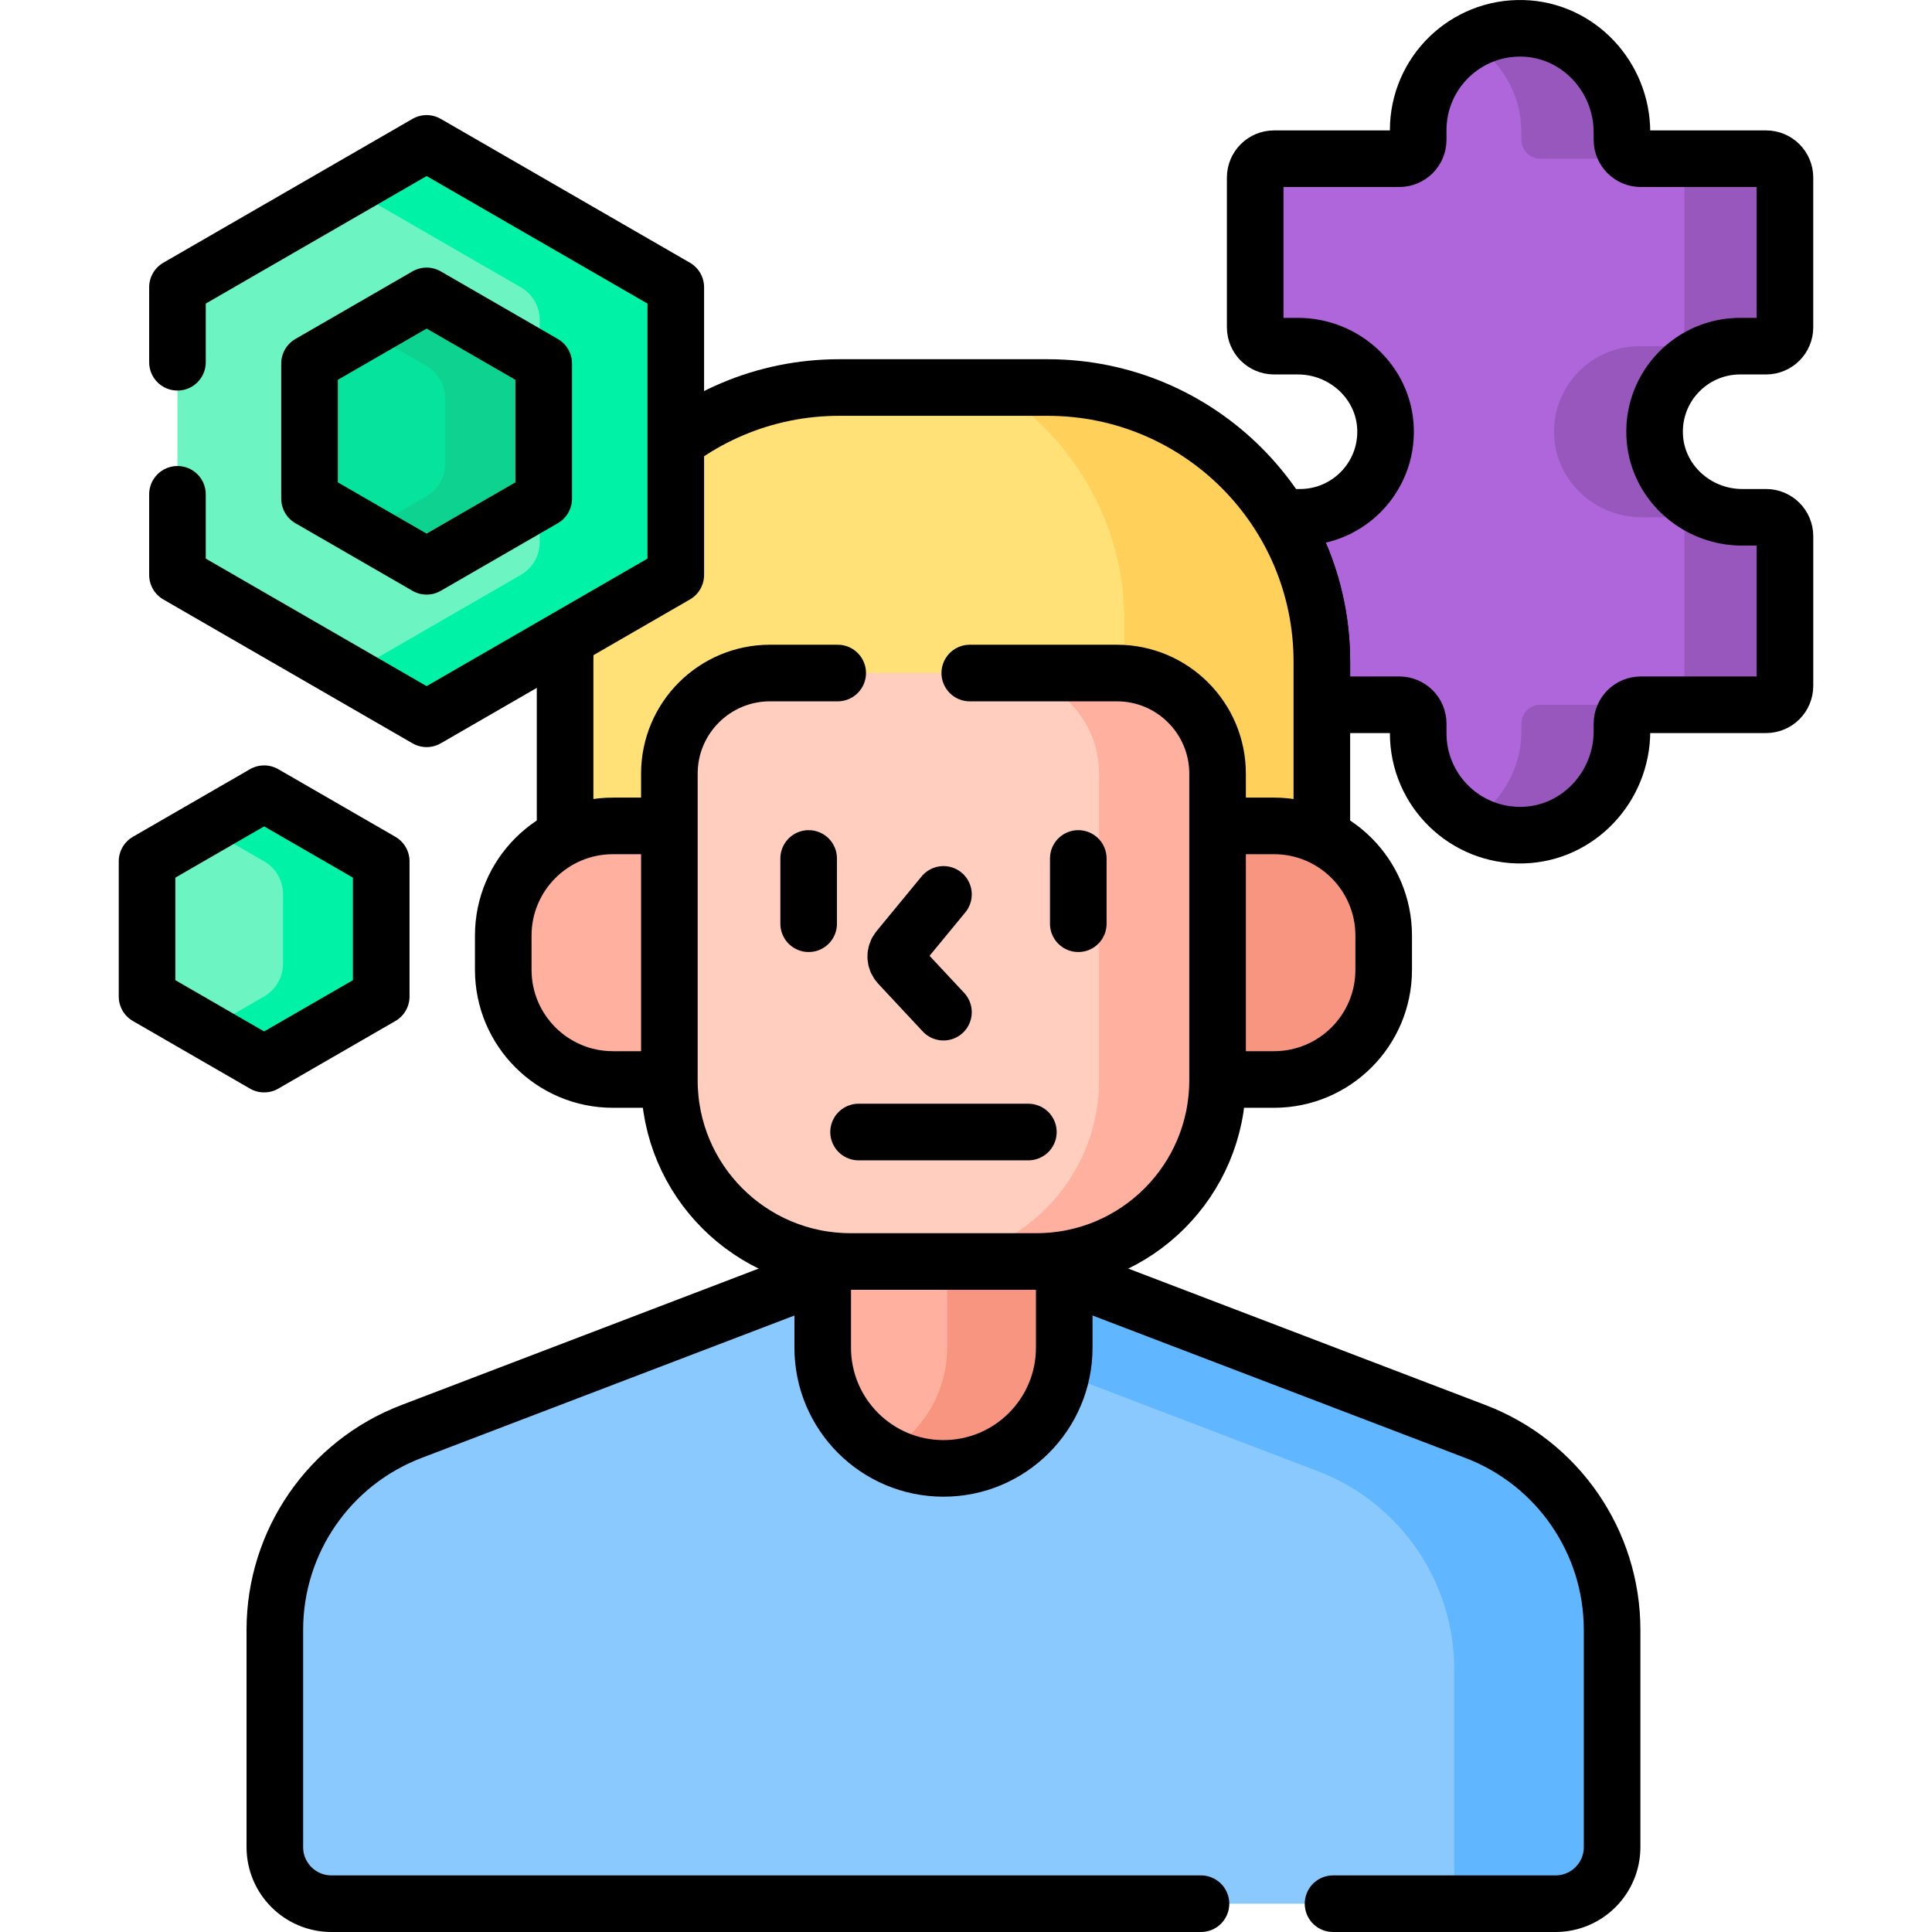 <svg xmlns="http://www.w3.org/2000/svg" xmlns:xlink="http://www.w3.org/1999/xlink" id="Capa_1" x="0px" y="0px" viewBox="0 0 512 512" style="enable-background:new 0 0 512 512;" xml:space="preserve" width="512" height="512"><g>	<path style="fill:#AF66DA;" d="M429.833,193.765v-1.998c0-2.761,2.239-5,5-5h33.197c2.761,0,5-2.239,5-5v-39.677&#10;&#9;&#9;c0-2.761-2.239-5-5-5h-6.331c-12.297,0-22.77-9.562-23.207-21.851c-0.459-12.902,9.864-23.506,22.664-23.506h6.875&#10;&#9;&#9;c2.761,0,5-2.239,5-5V47.058c0-2.761-2.239-5-5-5h-33.197c-2.761,0-5-2.239-5-5V35.06c0-14.711-11.534-27.146-26.239-27.549&#10;&#9;&#9;c-15.257-0.418-27.757,11.825-27.757,26.988v2.559c0,2.761-2.239,5-5,5H337.64c-2.761,0-5,2.239-5,5v39.677c0,2.761,2.239,5,5,5&#10;&#9;&#9;h6.331c12.297,0,22.77,9.562,23.207,21.851c0.459,12.902-9.864,23.506-22.664,23.506H332.64v49.677h38.197c2.761,0,5,2.239,5,5&#10;&#9;&#9;v2.559c0,15.163,12.5,27.406,27.757,26.988C418.299,220.912,429.833,208.476,429.833,193.765z"></path>	<g>		<path style="fill:#9857BD;" d="M403.193,35.06v1.998c0,2.761,2.239,5,5,5h26.639c-2.761,0-5-2.239-5-5V35.06&#10;&#9;&#9;&#9;c0-14.711-11.534-27.146-26.24-27.549c-5.157-0.141-9.997,1.168-14.148,3.544C397.692,15.83,403.193,24.901,403.193,35.06z"></path>		<path style="fill:#9857BD;" d="M403.193,191.768v1.998c0,10.159-5.502,19.23-13.748,24.005c4.151,2.376,8.991,3.685,14.148,3.544&#10;&#9;&#9;&#9;c14.706-0.403,26.24-12.838,26.24-27.549v-1.998c0-2.761,2.239-5,5-5h-26.639C405.432,186.768,403.193,189.006,403.193,191.768z"></path>		<path style="fill:#9857BD;" d="M461.155,91.734h6.875c2.761,0,5-2.239,5-5V47.058c0-2.761-2.239-5-5-5h-26.64c2.761,0,5,2.239,5,5&#10;&#9;&#9;&#9;v39.677c0,2.761-2.239,5-5,5h-6.875c-12.8,0-23.123,10.604-22.664,23.506c0.437,12.289,10.91,21.851,23.207,21.851h11.331v44.677&#10;&#9;&#9;&#9;c0,2.761-2.239,5-5,5h26.64c2.761,0,5-2.239,5-5v-39.677c0-2.761-2.239-5-5-5h-6.331c-12.297,0-22.77-9.562-23.208-21.851&#10;&#9;&#9;&#9;C438.032,102.338,448.355,91.734,461.155,91.734z"></path>	</g>	<path style="fill:none;stroke:#000000;stroke-width:15;stroke-linecap:round;stroke-linejoin:round;stroke-miterlimit:10;" d="&#10;&#9;&#9;M461.155,91.734h6.875c2.761,0,5-2.239,5-5V47.058c0-2.761-2.239-5-5-5h-33.197c-2.761,0-5-2.239-5-5V35.06&#10;&#9;&#9;c0-14.711-11.534-27.146-26.24-27.549c-15.257-0.418-27.757,11.825-27.757,26.988v2.56c0,2.761-2.239,5-5,5H337.64&#10;&#9;&#9;c-2.761,0-5,2.239-5,5v39.677c0,2.761,2.239,5,5,5h6.331c12.297,0,22.77,9.562,23.207,21.851&#10;&#9;&#9;c0.459,12.902-9.864,23.506-22.664,23.506h-5.104c6.9,11.113,10.895,24.218,10.895,38.261v11.415h20.532c2.761,0,5,2.239,5,5v2.559&#10;&#9;&#9;c0,15.163,12.5,27.406,27.757,26.988c14.706-0.403,26.24-12.838,26.24-27.549v-1.998c0-2.761,2.239-5,5-5h33.197&#10;&#9;&#9;c2.761,0,5-2.239,5-5v-39.677c0-2.761-2.239-5-5-5h-6.331c-12.297,0-22.77-9.562-23.207-21.851&#10;&#9;&#9;C438.032,102.338,448.355,91.734,461.155,91.734z"></path>	<g>		<path style="fill:#FFE177;" d="M162.443,219.889h15.963V205.03c0-14.146,11.508-25.653,25.654-25.653h91.939&#10;&#9;&#9;&#9;c14.146,0,25.654,11.508,25.654,25.653v14.859h15.963c4.565,0,8.875,1.103,12.688,3.045v-47.581&#10;&#9;&#9;&#9;c0-40.126-32.529-72.655-72.655-72.655H222.41c-40.126,0-72.655,32.529-72.655,72.655v47.581&#10;&#9;&#9;&#9;C153.569,220.991,157.878,219.889,162.443,219.889z"></path>		<g>			<path style="fill:#FFD15B;" d="M277.649,102.697h-14.352C284.112,115.475,298,138.441,298,164.655v14.806&#10;&#9;&#9;&#9;&#9;c13.213,1.025,23.653,12.096,23.653,25.568v14.859h15.963c4.565,0,8.875,1.103,12.688,3.045v-47.581&#10;&#9;&#9;&#9;&#9;C350.305,135.226,317.776,102.697,277.649,102.697z"></path>		</g>		<path style="fill:none;stroke:#000000;stroke-width:15;stroke-linecap:round;stroke-linejoin:round;stroke-miterlimit:10;" d="&#10;&#9;&#9;&#9;M350.305,222.933v-47.581c0-40.126-32.529-72.655-72.655-72.655H222.41c-40.126,0-72.655,32.529-72.655,72.655v47.581"></path>		<g>			<path style="fill:#8AC9FE;" d="M391.045,379.373l-110.028-42.029v19.135c0,16.862-13.195,31.132-30.05,31.632&#10;&#9;&#9;&#9;&#9;c-17.513,0.52-31.925-13.575-31.925-30.973v-19.794l-110.028,42.029c-21.787,8.322-36.179,29.226-36.179,52.549V489.5&#10;&#9;&#9;&#9;&#9;c0,8.284,6.716,15,15,15h324.388c8.284,0,15-6.716,15-15v-57.578C427.224,408.599,412.832,387.696,391.045,379.373z"></path>		</g>		<g>			<path style="fill:#60B7FF;" d="M391.045,379.373l-110.028-42.029v19.135c0,2.413-0.279,4.77-0.791,7.044l68.983,26.351&#10;&#9;&#9;&#9;&#9;c21.787,8.322,36.179,29.226,36.179,52.549V500c0,1.568-0.242,3.079-0.689,4.5h27.525c8.284,0,15-6.716,15-15v-57.578&#10;&#9;&#9;&#9;&#9;C427.224,408.599,412.832,387.696,391.045,379.373z"></path>		</g>		<path style="fill:none;stroke:#000000;stroke-width:15;stroke-linecap:round;stroke-linejoin:round;stroke-miterlimit:10;" d="&#10;&#9;&#9;&#9;M353.271,504.5h58.953c8.284,0,15-6.716,15-15v-57.578c0-23.323-14.392-44.226-36.179-52.549l-110.028-42.029v19.135&#10;&#9;&#9;&#9;c0,16.862-13.196,31.132-30.05,31.633c-17.513,0.52-31.925-13.575-31.925-30.973v-19.794l-110.028,42.029&#10;&#9;&#9;&#9;c-21.787,8.322-36.179,29.226-36.179,52.549V489.5c0,8.284,6.716,15,15,15h230.435"></path>		<path style="fill:#FFB09E;" d="M274.665,333.291h-49.269c-2.507,0-4.966-0.202-7.368-0.582v24.429&#10;&#9;&#9;&#9;c0,17.674,14.328,32.002,32.003,32.002h0c17.674,0,32.003-14.328,32.003-32.002v-24.429&#10;&#9;&#9;&#9;C279.631,333.089,277.171,333.291,274.665,333.291z"></path>		<g>			<path style="fill:#F89580;" d="M274.665,333.291h-23.659v23.847c0,12.044-6.657,22.53-16.489,27.991&#10;&#9;&#9;&#9;&#9;c4.596,2.553,9.884,4.011,15.514,4.011l0,0c17.675,0,32.002-14.328,32.002-32.002v-24.429&#10;&#9;&#9;&#9;&#9;C279.631,333.089,277.171,333.291,274.665,333.291z"></path>		</g>		<path style="fill:none;stroke:#000000;stroke-width:15;stroke-linecap:round;stroke-linejoin:round;stroke-miterlimit:10;" d="&#10;&#9;&#9;&#9;M274.665,333.291h-49.269c-2.507,0-4.966-0.202-7.368-0.582v24.429c0,17.674,14.328,32.002,32.003,32.002h0&#10;&#9;&#9;&#9;c17.674,0,32.003-14.328,32.003-32.002v-24.429C279.631,333.089,277.171,333.291,274.665,333.291z"></path>		<g>			<path style="fill:#FFB09E;" d="M178.458,218.873h-16.015c-16.058,0-29.075,13.017-29.075,29.075v9.055&#10;&#9;&#9;&#9;&#9;c0,16.058,13.017,29.075,29.075,29.075h16.015V218.873z"></path>			<path style="fill:none;stroke:#000000;stroke-width:15;stroke-linecap:round;stroke-linejoin:round;stroke-miterlimit:10;" d="&#10;&#9;&#9;&#9;&#9;M178.458,218.873h-16.015c-16.058,0-29.075,13.017-29.075,29.075v9.055c0,16.058,13.017,29.075,29.075,29.075h16.015V218.873z"></path>			<path style="fill:#F89580;" d="M337.617,218.873h-16.015v67.205h16.015c16.058,0,29.075-13.017,29.075-29.075v-9.055&#10;&#9;&#9;&#9;&#9;C366.692,231.891,353.674,218.873,337.617,218.873z"></path>			<path style="fill:none;stroke:#000000;stroke-width:15;stroke-linecap:round;stroke-linejoin:round;stroke-miterlimit:10;" d="&#10;&#9;&#9;&#9;&#9;M337.617,218.873h-16.015v67.205h16.015c16.058,0,29.075-13.017,29.075-29.075v-9.055&#10;&#9;&#9;&#9;&#9;C366.692,231.891,353.674,218.873,337.617,218.873z"></path>		</g>		<path style="fill:#FFCEBF;" d="M274.664,334.306h-49.269c-26.512,0-48.004-21.492-48.004-48.004V205.03&#10;&#9;&#9;&#9;c0-14.729,11.94-26.669,26.669-26.669h91.939c14.729,0,26.669,11.94,26.669,26.669v81.273&#10;&#9;&#9;&#9;C322.668,312.814,301.176,334.306,274.664,334.306z"></path>		<path style="fill:#FFB09E;" d="M296,178.361h-31.391c14.729,0,26.669,11.94,26.669,26.669v81.273&#10;&#9;&#9;&#9;c0,26.512-21.492,48.004-48.004,48.004h31.391c26.512,0,48.004-21.492,48.004-48.004V205.03&#10;&#9;&#9;&#9;C322.668,190.301,310.728,178.361,296,178.361z"></path>		<path style="fill:none;stroke:#000000;stroke-width:15;stroke-linecap:round;stroke-linejoin:round;stroke-miterlimit:10;" d="&#10;&#9;&#9;&#9;M222,178.361h-17.94c-14.729,0-26.669,11.94-26.669,26.669v81.273c0,26.512,21.492,48.004,48.004,48.004h49.269&#10;&#9;&#9;&#9;c26.512,0,48.004-21.492,48.004-48.004V205.03c0-14.729-11.94-26.669-26.669-26.669h-39"></path>		<g>			<path style="fill:none;stroke:#000000;stroke-width:15;stroke-linecap:round;stroke-linejoin:round;stroke-miterlimit:10;" d="&#10;&#9;&#9;&#9;&#9;M250.03,237.022l-11.959,14.522c-0.972,1.18-0.918,2.897,0.124,4.014l11.834,12.68"></path>							<line style="fill:none;stroke:#000000;stroke-width:15;stroke-linecap:round;stroke-linejoin:round;stroke-miterlimit:10;" x1="227.53" y1="300" x2="272.53" y2="300"></line>			<g>									<line style="fill:none;stroke:#000000;stroke-width:15;stroke-linecap:round;stroke-linejoin:round;stroke-miterlimit:10;" x1="214.303" y1="227.5" x2="214.303" y2="244.796"></line>									<line style="fill:none;stroke:#000000;stroke-width:15;stroke-linecap:round;stroke-linejoin:round;stroke-miterlimit:10;" x1="285.756" y1="227.5" x2="285.756" y2="244.796"></line>			</g>		</g>	</g>	<polygon style="fill:#6CF5C2;" points="47.03,76.122 47.03,152.367 113.06,190.489 179.09,152.367 179.09,76.122 113.06,38 &#9;"></polygon>	<path style="fill:#00F2A6;" d="M113.06,38L92.515,49.862L138.03,76.14c3.094,1.786,5,5.088,5,8.66v58.89&#10;&#9;&#9;c0,3.573-1.906,6.874-5,8.66l-45.515,26.278l20.545,11.862l66.03-38.122V76.122L113.06,38z"></path>			<polyline style="fill:none;stroke:#000000;stroke-width:15;stroke-linecap:round;stroke-linejoin:round;stroke-miterlimit:10;" points="&#10;&#9;&#9;47.03,131 47.03,152.367 113.06,190.49 179.09,152.367 179.09,76.122 113.06,38 47.03,76.122 47.03,96 &#9;"></polyline>	<polygon style="fill:#05E39C;" points="82.03,132.16 82.03,96.329 113.059,78.414 144.09,96.329 144.09,132.16 113.059,150.075 &#9;&#10;&#9;&#9;"></polygon>	<path style="fill:#0ED290;" d="M113.059,78.414l-16.074,9.281l15.985,9.229c3.094,1.786,5,5.088,5,8.66v17.321&#10;&#9;&#9;c0,3.573-1.906,6.874-5,8.66l-15.985,9.229l16.074,9.281l31.03-17.915V96.329L113.059,78.414z"></path>			<polygon style="fill:none;stroke:#000000;stroke-width:15;stroke-linecap:round;stroke-linejoin:round;stroke-miterlimit:10;" points="&#10;&#9;&#9;82.03,132.16 82.03,96.329 113.059,78.414 144.09,96.329 144.09,132.16 113.059,150.075 &#9;"></polygon>	<polygon style="fill:#6CF5C2;" points="38.97,264.085 38.97,228.254 70,210.339 101.03,228.254 101.03,264.085 70,282 &#9;"></polygon>	<path style="fill:#00F2A6;" d="M70,210.339l-15.53,8.966L70,228.271c3.094,1.786,5,5.088,5,8.66v18.476c0,3.573-1.906,6.874-5,8.66&#10;&#9;&#9;l-15.53,8.966L70,282l31.03-17.915v-35.831L70,210.339z"></path>			<polygon style="fill:none;stroke:#000000;stroke-width:15;stroke-linecap:round;stroke-linejoin:round;stroke-miterlimit:10;" points="&#10;&#9;&#9;38.97,264.085 38.97,228.254 70,210.339 101.03,228.254 101.03,264.085 70,282 &#9;"></polygon></g></svg>